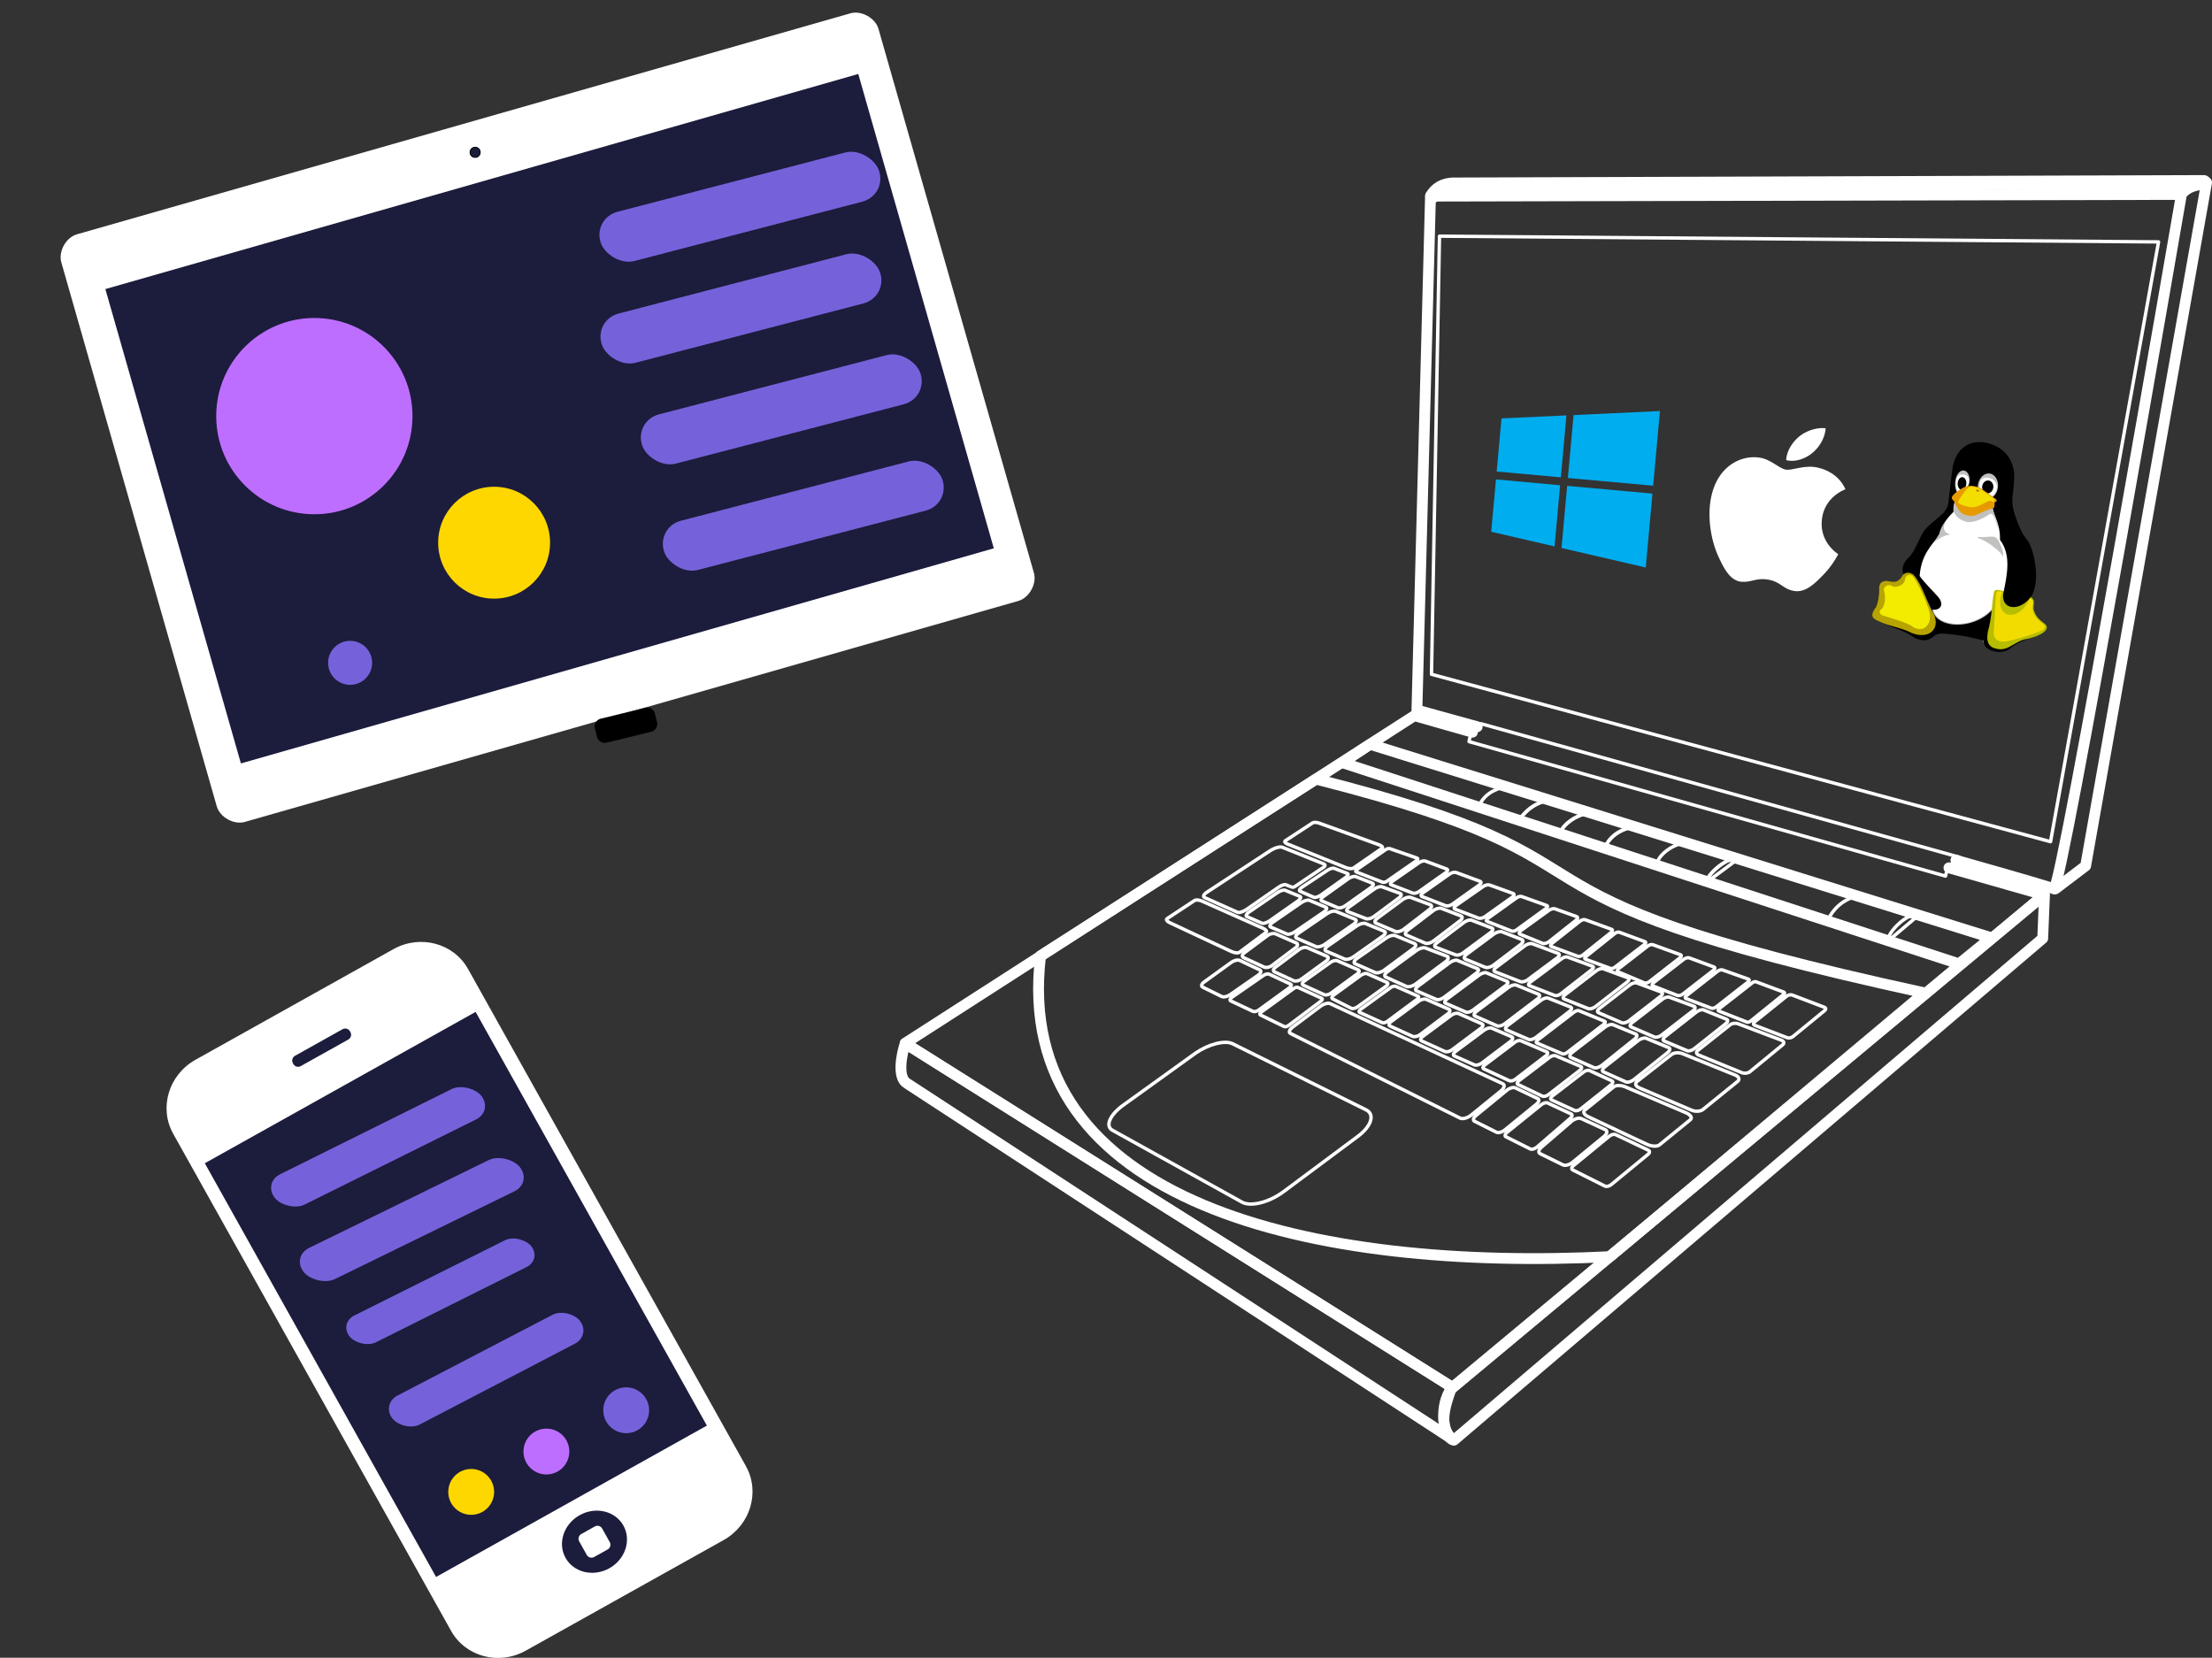 <?xml version="1.0" encoding="UTF-8" standalone="no"?>
<svg
   viewBox="0 0 505.923 379.184"
   xml:space="preserve"
   version="1.1"
   id="svg156"
   sodipodi:docname="platform-freedom.svg"
   inkscape:version="1.2.1 (9c6d41e410, 2022-07-14)"
   width="505.923"
   height="379.184"
   xmlns:inkscape="http://www.inkscape.org/namespaces/inkscape"
   xmlns:sodipodi="http://sodipodi.sourceforge.net/DTD/sodipodi-0.dtd"
   xmlns="http://www.w3.org/2000/svg"
   xmlns:svg="http://www.w3.org/2000/svg"><rect x="0" y="0" width="505.923" height="379.184" fill="#333333" stroke="none"/><defs
   id="defs160" /><sodipodi:namedview
   id="namedview158"
   pagecolor="#505050"
   bordercolor="#eeeeee"
   borderopacity="1"
   inkscape:showpageshadow="0"
   inkscape:pageopacity="0"
   inkscape:pagecheckerboard="0"
   inkscape:deskcolor="#505050"
   showgrid="false"
   inkscape:zoom="1.2617928"
   inkscape:cx="240.13452"
   inkscape:cy="177.92145"
   inkscape:window-width="1920"
   inkscape:window-height="974"
   inkscape:window-x="2869"
   inkscape:window-y="-11"
   inkscape:window-maximized="1"
   inkscape:current-layer="svg156" />
                    <path
   d="m 445.758,198.499 21.744,6.19 -135.223,112.706 -125.253,-78.779 116.475,-74.917 13.266,3.776"
   fill="none"
   stroke="#000"
   stroke-linecap="round"
   stroke-linejoin="round"
   style="stroke:#ffffff;stroke-width:2.477;stroke-dasharray:none;stroke-opacity:1"
   id="path2" />
                    <path
   d="m 301.023,178.217 c 79.598,20.225 29.681,25.105 139.123,48.883 L 368.225,287.438 C 300.838,290.825 231.149,275.526 238.001,218.607 l 48.472,-31.08 14.552,-9.315 z"
   fill="none"
   stroke="#000"
   stroke-linecap="round"
   stroke-linejoin="round"
   style="stroke:#ffffff;stroke-width:2.477;stroke-dasharray:none;stroke-opacity:1"
   id="path4" />
                    <path
   d="m 467.612,204.637 -0.406,10.013 -134.669,114.77 c -2.582,-0.538 -3.478,-8.003 -0.483,-11.964 L 467.615,204.636 Z"
   fill="none"
   stroke="#000"
   stroke-linecap="round"
   stroke-linejoin="round"
   style="stroke:#ffffff;stroke-width:2.477;stroke-dasharray:none;stroke-opacity:1"
   id="path6" />
                    <path
   d="m 207.038,238.671 c -0.861,2.529 -1.855,7.769 0.395,9.123 l 124.892,81.499 c -3.292,-2.627 -2.117,-7.183 -0.27,-12.028 l -125.019,-78.587 z m 130.827,-72.439 -13.792,-3.814 3.105,-117.557 171.756,-0.387 c 0,0 -27.529,159.972 -29.18,158.851 -0.402,-0.272 -9.251,-2.839 -22.408,-6.566"
   fill="none"
   stroke="#000"
   stroke-linecap="round"
   stroke-linejoin="round"
   style="stroke:#ffffff;stroke-width:2.477;stroke-dasharray:none;stroke-opacity:1"
   id="path8" />
                    <path
   d="m 498.441,44.309 c 1.585,-1.684 2.706,-2.194 5.605,-2.622 l -171.34,0.556 c -2.675,-0.051 -4.252,1.217 -5.089,2.614"
   fill="none"
   stroke="#000"
   stroke-linecap="round"
   stroke-linejoin="round"
   style="display:inline;stroke:#ffffff;stroke-width:3.271;stroke-dasharray:none;stroke-opacity:1"
   id="path10" />
                    <path
   d="M 493.694,55.334 329.234,54.019 327.408,154.234 468.998,192.522 493.696,55.334 Z"
   fill="none"
   stroke="#000"
   stroke-linecap="round"
   stroke-linejoin="round"
   style="stroke:#ffffff;stroke-width:0.777;stroke-dasharray:none;stroke-opacity:1"
   id="path12" />
                    <path
   d="m 307.047,174.457 141.007,46.006 7.366,-5.978 -142.051,-44.234 -6.327,4.2 z"
   fill="none"
   stroke="#000"
   stroke-linecap="round"
   stroke-linejoin="round"
   style="stroke:#ffffff;stroke-width:2.477;stroke-dasharray:none;stroke-opacity:1"
   id="path14" />
                    <path
   d="m 430.794,214.765 -15.459,-4.927 z m -118.348,39.091 -30.529,-15.118 c -1.749,-0.867 -5.52,0.093 -8.486,2.155 l -16.297,11.731 c -3.161,2.198 -4.423,4.806 -2.795,5.843 l 29.579,16.42 c 1.944,1.239 6.26,0.211 9.635,-2.301 l 16.994,-12.653 c 3.145,-2.342 3.975,-5.05 1.9,-6.077 m 84.999,-57.326 c -2.001,-0.855 -7.248,3.508 -7.003,5.189 z m 34.4,18.608 -13.859,-4.571 c 1.25,-2.625 3.507,-4.915 7.043,-5.68 l 13.783,4.43 c -2.402,-0.833 -7.264,4.069 -6.966,5.821 z m 0.022,0.061 6.96,-5.876"
   fill="none"
   stroke="#000"
   stroke-linecap="round"
   stroke-linejoin="round"
   style="stroke:#ffffff;stroke-width:0.777;stroke-dasharray:none;stroke-opacity:1"
   id="path16" />
                    <path
   d="m 385.488,192.76 11.989,3.771 c -2.109,-0.954 -7.545,3.857 -6.998,5.185 l -11.708,-3.808"
   fill="none"
   stroke="#000"
   stroke-linecap="round"
   stroke-linejoin="round"
   style="stroke:#ffffff;stroke-width:0.777;stroke-dasharray:none;stroke-opacity:1"
   id="path18" />
                    <path
   d="m 378.848,197.894 -11.837,-3.746 c 0.899,-2.45 2.954,-4.48 6.969,-5.044 l 11.964,3.756 c -2.414,-0.266 -6.622,2.246 -7.096,5.034 z"
   fill="none"
   stroke="#000"
   stroke-linecap="round"
   stroke-linejoin="round"
   style="stroke:#ffffff;stroke-width:0.777;stroke-dasharray:none;stroke-opacity:1"
   id="path20" />
                    <path
   d="m 367.058,194.126 -10.492,-3.456 c 1.46,-2.451 3.229,-3.821 6.731,-4.769 l 10.73,3.205 c -2.556,0.207 -6.236,2.13 -6.968,5.019 z"
   fill="none"
   stroke="#000"
   stroke-linecap="round"
   stroke-linejoin="round"
   style="stroke:#ffffff;stroke-width:0.777;stroke-dasharray:none;stroke-opacity:1"
   id="path22" />
                    <path
   d="m 356.529,190.668 -9.165,-3.028 c 1.662,-2.369 3.531,-3.72 6.573,-4.627 l 9.399,2.886 c -2.682,0.58 -5.174,2.039 -6.807,4.768 z"
   fill="none"
   stroke="#000"
   stroke-linecap="round"
   stroke-linejoin="round"
   style="stroke:#ffffff;stroke-width:0.777;stroke-dasharray:none;stroke-opacity:1"
   id="path24" />
                    <path
   d="m 347.393,187.653 -9.28,-3.006 c 1.271,-2.968 3.647,-4.138 6.321,-4.718 l 9.698,3.131 c -2.385,0.467 -4.544,1.48 -6.738,4.592 z m -3.715,60.22 -39.47,-18.323 c -0.474,-0.217 -1.477,0.076 -2.249,0.657 l -6.253,4.691 c -0.785,0.589 -1.041,1.248 -0.572,1.474 l 38.827,19.383 c 0.583,0.283 1.727,-0.037 2.563,-0.716 l 6.736,-5.476 c 0.823,-0.668 1.008,-1.423 0.418,-1.691 m -64.26,-19.944 -4.333,-2.131 c -0.431,-0.211 -0.291,-0.732 0.313,-1.17 l 6.202,-4.49 c 0.639,-0.462 1.517,-0.663 1.968,-0.45 l 4.549,2.153 c 0.46,0.218 0.297,0.764 -0.364,1.224 l -6.417,4.467 c -0.626,0.435 -1.48,0.611 -1.918,0.396 m 53.552,12.526 6.496,-4.832 c 0.559,-0.416 1.325,-0.613 1.72,-0.443 l 4.562,1.966 c 0.4,0.172 0.273,0.649 -0.285,1.07 l -6.483,4.897 c -0.57,0.431 -1.353,0.636 -1.753,0.458 l -4.576,-2.03 c -0.396,-0.175 -0.253,-0.66 0.319,-1.085 m -8.342,-43.173 -6.207,4.318 c -0.448,0.312 -0.531,0.67 -0.187,0.802 l 4.864,1.871 c 0.349,0.135 0.991,-0.013 1.437,-0.328 l 6.187,-4.377 c 0.436,-0.308 0.506,-0.661 0.159,-0.791 l -4.843,-1.812 c -0.344,-0.129 -0.972,0.012 -1.41,0.317 m 27.853,31.492 -7.608,5.75 c -0.554,0.418 -0.712,0.88 -0.351,1.035 l 5.125,2.197 c 0.371,0.16 1.12,-0.059 1.675,-0.489 l 7.63,-5.906 c 0.533,-0.413 0.661,-0.864 0.288,-1.012 l -5.146,-2.042 c -0.362,-0.144 -1.08,0.064 -1.612,0.466 m 16.904,-15.286 -6.708,5.356 c -0.278,0.221 -0.305,0.472 -0.061,0.561 l 5.738,2.106 c 0.243,0.089 0.667,-0.014 0.95,-0.233 l 6.859,-5.29 c 0.298,-0.23 0.338,-0.491 0.088,-0.582 l -5.889,-2.173 c -0.25,-0.092 -0.687,0.021 -0.978,0.254 m -9.667,54.121 7.325,3.676 c 0.371,0.187 1.01,0.056 1.432,-0.29 l 8.453,-6.954 c 0.421,-0.346 0.455,-0.77 0.077,-0.949 l -7.46,-3.548 c -0.366,-0.175 -0.993,-0.041 -1.407,0.298 l -8.318,6.824 c -0.416,0.342 -0.461,0.76 -0.102,0.941 m -20.183,-23.957 6.996,-5.29 c 0.405,-0.307 1.004,-0.437 1.343,-0.292 l 5.88,2.529 c 0.353,0.152 0.306,0.528 -0.105,0.844 l -7.077,5.446 c -0.42,0.324 -1.039,0.454 -1.386,0.294 l -5.799,-2.684 c -0.334,-0.154 -0.267,-0.532 0.148,-0.846 m 21.884,-32.985 -6.503,5.155 c -0.344,0.272 -0.368,0.584 -0.055,0.7 l 5.98,2.21 c 0.314,0.116 0.845,-0.011 1.188,-0.285 l 6.495,-5.191 c 0.339,-0.272 0.359,-0.582 0.044,-0.696 l -5.973,-2.173 c -0.312,-0.114 -0.837,0.011 -1.176,0.28 m 24.166,43.849 -13.836,-5.9 c -0.966,-0.412 -2.134,-0.424 -2.625,-0.03 l -6.658,5.344 c -0.494,0.397 -0.144,1.069 0.793,1.51 l 13.429,6.311 c 1.054,0.495 2.332,0.552 2.856,0.125 l 7.067,-5.755 c 0.521,-0.424 0.06,-1.141 -1.026,-1.604 m -18.48,-10.533 7.557,-5.949 c 0.596,-0.469 1.403,-0.71 1.814,-0.542 l 5.196,2.145 c 0.422,0.174 0.281,0.701 -0.318,1.181 l -7.603,6.095 c -0.617,0.494 -1.452,0.743 -1.87,0.557 l -5.15,-2.29 c -0.406,-0.18 -0.237,-0.715 0.375,-1.197 m 6.191,-10.068 6.955,-5.375 c 0.495,-0.382 1.202,-0.576 1.587,-0.434 l 5.593,2.062 c 0.413,0.153 0.334,0.597 -0.181,0.996 l -7.228,5.609 c -0.517,0.401 -1.252,0.587 -1.645,0.418 l -5.319,-2.296 c -0.366,-0.158 -0.259,-0.594 0.239,-0.979 m 19.538,-11.747 -7.096,5.555 c -0.345,0.27 -0.4,0.573 -0.123,0.677 l 5.782,2.199 c 0.286,0.109 0.8,-0.025 1.151,-0.3 l 7.231,-5.651 c 0.353,-0.275 0.401,-0.58 0.108,-0.684 l -5.92,-2.103 c -0.283,-0.101 -0.79,0.036 -1.136,0.307 m -48.401,37.854 5.585,2.791 c 0.354,0.177 1.044,-0.029 1.544,-0.461 l 7.602,-6.563 c 0.451,-0.39 0.536,-0.829 0.194,-0.988 l -5.399,-2.518 c -0.331,-0.155 -0.967,0.019 -1.43,0.393 l -7.79,6.29 c -0.511,0.413 -0.65,0.885 -0.306,1.056 m -22.46,-47.271 5.847,-4.464 c 0.587,-0.448 1.41,-0.673 1.849,-0.504 l 4.478,1.722 c 0.459,0.177 0.343,0.69 -0.261,1.15 l -6.022,4.587 c -0.602,0.458 -1.442,0.674 -1.884,0.486 l -4.303,-1.845 c -0.421,-0.181 -0.289,-0.684 0.296,-1.13 m 6.656,2.919 6.245,-4.711 c 0.551,-0.415 1.319,-0.625 1.722,-0.469 l 4.617,1.783 c 0.4,0.155 0.275,0.611 -0.279,1.021 l -6.292,4.666 c -0.541,0.401 -1.294,0.601 -1.69,0.451 l -4.569,-1.737 c -0.399,-0.151 -0.29,-0.599 0.247,-1.003 m -39.631,7.43 -7.232,5.009 c -0.454,0.314 -0.575,0.685 -0.269,0.829 l 5.078,2.39 c 0.307,0.145 0.913,0.002 1.355,-0.32 l 7.04,-5.122 c 0.41,-0.298 0.5,-0.648 0.204,-0.787 l -4.883,-2.277 c -0.295,-0.137 -0.87,-0.014 -1.292,0.278 m 60.991,1.55 7.247,-5.406 c 0.4,-0.3 0.98,-0.445 1.299,-0.327 l 5.686,2.082 c 0.328,0.12 0.276,0.464 -0.119,0.771 l -7.139,5.561 c -0.42,0.327 -1.029,0.488 -1.364,0.358 l -5.792,-2.237 c -0.326,-0.127 -0.243,-0.485 0.182,-0.803 m -18.392,-24.769 -6.194,4.37 c -0.445,0.313 -0.5,0.683 -0.123,0.829 l 5.346,2.072 c 0.386,0.15 1.059,0.014 1.508,-0.306 l 6.247,-4.449 c 0.443,-0.316 0.485,-0.686 0.094,-0.829 l -5.399,-1.993 c -0.381,-0.14 -1.04,-0.004 -1.479,0.306 m 7.661,2.868 -6.283,4.382 c -0.455,0.317 -0.524,0.688 -0.151,0.831 l 5.297,2.029 c 0.384,0.147 1.062,0.003 1.518,-0.324 l 6.297,-4.494 c 0.442,-0.316 0.488,-0.681 0.103,-0.82 l -5.311,-1.917 c -0.374,-0.134 -1.029,0.005 -1.471,0.314 m -22.3,-8.437 -6.669,4.604 c -0.285,0.196 -0.316,0.431 -0.072,0.527 l 5.966,2.325 c 0.261,0.102 0.708,0.02 1.001,-0.183 l 6.876,-4.781 c 0.29,-0.202 0.306,-0.44 0.035,-0.534 l -6.171,-2.148 c -0.253,-0.089 -0.684,-0.003 -0.964,0.192 m 43.059,37.185 -8.3,6.366 c -0.37,0.284 -0.461,0.599 -0.204,0.707 l 5.823,2.46 c 0.26,0.11 0.767,-0.032 1.137,-0.317 l 8.339,-6.425 c 0.368,-0.283 0.453,-0.598 0.192,-0.705 l -5.861,-2.403 c -0.258,-0.105 -0.76,0.036 -1.127,0.317 m -13.087,-26.186 -6.7,4.804 c -0.337,0.242 -0.391,0.523 -0.119,0.631 l 5.603,2.207 c 0.287,0.113 0.795,0.002 1.139,-0.249 l 6.823,-4.968 c 0.336,-0.245 0.371,-0.527 0.078,-0.631 l -5.725,-2.043 c -0.278,-0.099 -0.767,0.012 -1.099,0.249 m 41.376,34.962 7.422,-5.882 c 0.429,-0.34 1.227,-0.441 1.793,-0.226 l 9.91,3.757 c 0.599,0.227 0.734,0.695 0.302,1.05 l -7.478,6.148 c -0.446,0.367 -1.287,0.467 -1.882,0.223 l -9.854,-4.023 c -0.562,-0.23 -0.656,-0.697 -0.214,-1.048 m 12.525,-15.51 -7.656,5.975 c -0.253,0.197 -0.291,0.42 -0.087,0.501 l 6.464,2.542 c 0.21,0.083 0.581,-0.013 0.832,-0.216 l 7.59,-6.132 c 0.237,-0.192 0.262,-0.409 0.053,-0.487 l -6.398,-2.385 c -0.202,-0.076 -0.558,0.013 -0.798,0.2 m -19.949,12.3 7.137,-5.596 c 0.524,-0.41 1.255,-0.614 1.641,-0.457 l 5.258,2.135 c 0.391,0.16 0.287,0.621 -0.236,1.036 l -7.135,5.668 c -0.534,0.424 -1.28,0.633 -1.672,0.468 l -5.261,-2.207 c -0.387,-0.162 -0.268,-0.63 0.266,-1.048 m -21.234,3.609 7.508,-5.781 c 0.582,-0.449 1.378,-0.671 1.788,-0.502 l 5.196,2.145 c 0.422,0.173 0.301,0.684 -0.276,1.147 l -7.435,5.966 c -0.614,0.492 -1.455,0.739 -1.883,0.55 l -5.272,-2.33 c -0.415,-0.184 -0.248,-0.717 0.372,-1.194 m 14.787,6.687 7.895,-6.171 c 0.556,-0.435 1.675,-0.511 2.513,-0.171 l 12.012,4.873 c 0.878,0.356 1.138,1.007 0.579,1.459 l -7.922,6.422 c -0.573,0.465 -1.742,0.537 -2.617,0.162 l -11.985,-5.124 c -0.835,-0.357 -1.045,-1.004 -0.474,-1.45 m 2.494,-31.004 -6.77,5.25 c -0.33,0.256 -0.371,0.557 -0.091,0.675 l 5.994,2.52 c 0.304,0.127 0.826,0.014 1.169,-0.253 l 7.054,-5.494 c 0.342,-0.266 0.361,-0.574 0.043,-0.689 l -6.277,-2.277 c -0.294,-0.106 -0.794,0.013 -1.122,0.269 m -21.837,34.305 7.119,-5.458 c 0.432,-0.33 1.036,-0.477 1.356,-0.33 l 5.122,2.362 c 0.319,0.147 0.239,0.535 -0.182,0.87 l -6.94,5.528 c -0.445,0.355 -1.07,0.519 -1.401,0.368 l -5.303,-2.433 c -0.331,-0.152 -0.229,-0.557 0.229,-0.907 m -2.808,13.228 5.174,2.542 c 0.526,0.258 1.506,0.008 2.203,-0.563 l 7.181,-5.9 c 0.743,-0.61 0.893,-1.313 0.333,-1.571 l -5.511,-2.542 c -0.544,-0.252 -1.554,0.041 -2.262,0.651 l -6.844,5.9 c -0.664,0.572 -0.785,1.232 -0.274,1.483 m -15.027,-7.43 5.01,2.512 c 0.441,0.22 1.298,-0.011 1.922,-0.52 l 7.199,-5.868 c 0.628,-0.512 0.77,-1.098 0.319,-1.312 l -5.127,-2.444 c -0.441,-0.21 -1.293,0.029 -1.912,0.535 l -7.082,5.8 c -0.614,0.503 -0.761,1.081 -0.33,1.297 m 10.15,-9.27 7.048,-5.37 c 0.422,-0.321 1.029,-0.466 1.364,-0.324 l 5.701,2.418 c 0.355,0.151 0.295,0.541 -0.137,0.875 l -7.218,5.592 c -0.442,0.342 -1.076,0.485 -1.421,0.321 l -5.531,-2.64 c -0.324,-0.155 -0.238,-0.544 0.194,-0.872 m 37.694,-27.76 -6.883,5.32 c -0.395,0.305 -0.46,0.648 -0.146,0.77 l 5.575,2.162 c 0.322,0.125 0.902,-0.024 1.3,-0.335 l 6.94,-5.404 c 0.393,-0.306 0.448,-0.649 0.123,-0.769 l -5.631,-2.078 c -0.317,-0.118 -0.886,0.032 -1.277,0.333 m -27.12,8.087 7.13,-5.481 c 0.505,-0.388 1.227,-0.585 1.619,-0.44 l 5.594,2.062 c 0.405,0.15 0.321,0.591 -0.192,0.988 l -7.228,5.608 c -0.519,0.403 -1.26,0.599 -1.659,0.441 l -5.494,-2.191 c -0.387,-0.153 -0.283,-0.594 0.229,-0.988 m 7.859,3.134 6.955,-5.375 c 0.495,-0.383 1.202,-0.576 1.588,-0.434 l 5.592,2.062 c 0.413,0.153 0.334,0.597 -0.181,0.996 l -7.228,5.608 c -0.518,0.402 -1.253,0.588 -1.645,0.419 l -5.319,-2.296 c -0.366,-0.158 -0.259,-0.595 0.239,-0.979 m -72.127,4.147 -5.442,-2.654 c -0.227,-0.111 -0.146,-0.39 0.179,-0.627 l 7.481,-5.436 c 0.309,-0.224 0.738,-0.321 0.964,-0.218 l 5.411,2.478 c 0.233,0.107 0.174,0.38 -0.133,0.611 l -7.449,5.61 c -0.324,0.245 -0.776,0.35 -1.01,0.236 m 15.845,-36.239 6.555,-4.533 c 0.286,-0.198 -0.015,-0.549 -0.671,-0.787 l -13.722,-4.967 c -0.564,-0.204 -1.235,-0.224 -1.507,-0.046 l -6.24,4.083 c -0.28,0.183 -0.066,0.509 0.484,0.731 l 13.408,5.417 c 0.641,0.26 1.398,0.305 1.694,0.101 m 91.78,35.172 7.288,-5.862 c 0.36,-0.289 0.944,-0.41 1.31,-0.27 l 7.355,2.8 c 0.367,0.14 0.377,0.486 0.021,0.777 l -7.205,5.903 c -0.364,0.298 -0.955,0.423 -1.327,0.282 l -7.438,-2.842 c -0.37,-0.141 -0.373,-0.494 -0.005,-0.789 m -125.308,-29.635 14.477,-9.502 c 0.993,-0.652 2.237,-1.011 2.775,-0.796 l 9.379,3.758 c 0.564,0.225 0.671,0.532 -0.453,1.157 l -5.509,3.717 c -0.891,0.602 -0.889,0.618 -1.639,0.326 l -0.998,-0.391 c -0.219,-0.085 -0.884,0.056 -1.61,0.561 l -7.468,5.19 c -0.82,0.456 -1.529,0.733 -1.978,0.533 l -7.505,-3.348 c -0.433,-0.193 -0.202,-0.727 0.527,-1.206 m 35.162,26.778 6.923,-5.001 c 0.356,-0.257 0.855,-0.37 1.12,-0.254 l 5.086,2.235 c 0.27,0.118 0.203,0.424 -0.151,0.687 l -6.873,5.102 c -0.368,0.274 -0.885,0.394 -1.157,0.271 l -5.136,-2.336 c -0.267,-0.122 -0.183,-0.435 0.188,-0.703 m 30.934,-9.548 6.722,-5.054 c 0.501,-0.375 1.248,-0.55 1.676,-0.39 l 5.828,2.19 c 0.435,0.164 0.376,0.6 -0.133,0.98 l -6.837,5.088 c -0.502,0.374 -1.25,0.541 -1.678,0.375 l -5.714,-2.224 c -0.419,-0.163 -0.359,-0.593 0.135,-0.965 m 2.929,4.494 -7.317,5.485 c -0.592,0.444 -0.752,0.942 -0.356,1.116 l 5.019,2.214 c 0.408,0.179 1.218,-0.042 1.815,-0.496 l 7.382,-5.616 c 0.583,-0.443 0.719,-0.937 0.306,-1.106 l -5.082,-2.085 c -0.401,-0.164 -1.188,0.053 -1.766,0.487 m 9.232,-17.605 -6.359,4.586 c -0.486,0.35 -0.595,0.75 -0.241,0.892 l 5.113,2.071 c 0.376,0.152 1.062,-0.029 1.533,-0.403 l 6.165,-4.895 c 0.411,-0.326 0.447,-0.691 0.087,-0.819 l -4.918,-1.762 c -0.341,-0.122 -0.955,0.024 -1.379,0.33 m -72.648,9.424 -14.084,-6.586 c -0.658,-0.308 -0.931,-0.723 -0.615,-0.931 l 6.304,-4.158 c 0.297,-0.196 1.058,-0.123 1.707,0.167 l 13.883,6.174 c 0.702,0.312 1.037,0.737 0.749,0.953 l -6.1,4.568 c -0.306,0.229 -1.129,0.144 -1.843,-0.188 m 33.396,-7.605 5.83,-4.295 c 0.566,-0.417 1.368,-0.621 1.803,-0.46 l 4.46,1.66 c 0.459,0.171 0.375,0.66 -0.193,1.098 l -5.858,4.514 c -0.605,0.466 -1.465,0.688 -1.922,0.494 l -4.433,-1.878 c -0.431,-0.183 -0.29,-0.688 0.312,-1.132 m 10.323,27.078 6.645,-4.934 c 0.49,-0.364 1.199,-0.517 1.59,-0.345 l 5.334,2.346 c 0.398,0.175 0.323,0.613 -0.17,0.98 l -6.686,4.996 c -0.498,0.371 -1.216,0.526 -1.611,0.346 l -5.293,-2.409 c -0.389,-0.175 -0.304,-0.613 0.191,-0.98 m 3.202,-8.497 -4.602,-1.987 c -0.365,-0.158 -0.188,-0.634 0.396,-1.067 l 7.251,-5.387 c 0.576,-0.427 1.335,-0.65 1.704,-0.499 l 4.648,1.91 c 0.376,0.154 0.212,0.627 -0.367,1.061 l -7.297,5.465 c -0.588,0.44 -1.36,0.665 -1.733,0.505 m -6.906,-3.001 -4.685,-2.12 c -0.452,-0.205 -0.273,-0.765 0.4,-1.258 l 6.63,-4.848 c 0.655,-0.479 1.561,-0.72 2.035,-0.539 l 4.903,1.867 c 0.509,0.193 0.377,0.755 -0.299,1.259 l -6.847,5.102 c -0.695,0.518 -1.651,0.757 -2.137,0.538 m -16.58,1.971 6.219,-4.522 c 0.463,-0.336 1.096,-0.493 1.42,-0.349 l 4.517,1.999 c 0.345,0.153 0.235,0.557 -0.248,0.905 l -6.483,4.679 c -0.478,0.345 -1.124,0.488 -1.449,0.324 l -4.252,-2.156 c -0.305,-0.155 -0.182,-0.546 0.276,-0.88 m -6.76,-3.187 6.05,-4.312 c 0.474,-0.338 1.157,-0.48 1.53,-0.317 l 4.726,2.053 c 0.382,0.166 0.31,0.578 -0.162,0.925 l -6.022,4.418 c -0.492,0.361 -1.198,0.51 -1.582,0.336 l -4.752,-2.16 c -0.376,-0.172 -0.28,-0.592 0.213,-0.944 m 16.214,-1.952 -4.577,-2.008 c -0.453,-0.199 -0.243,-0.758 0.463,-1.25 l 6.749,-4.703 c 0.647,-0.45 1.516,-0.664 1.955,-0.484 l 4.431,1.829 c 0.45,0.185 0.306,0.708 -0.326,1.175 l -6.604,4.881 c -0.692,0.511 -1.628,0.762 -2.092,0.559 m 20.775,9.048 -4.681,-2.021 c -0.344,-0.148 -0.176,-0.596 0.373,-1.004 l 7.374,-5.479 c 0.542,-0.402 1.257,-0.612 1.604,-0.47 l 4.727,1.943 c 0.353,0.145 0.199,0.591 -0.346,0.999 l -7.42,5.557 c -0.553,0.414 -1.281,0.626 -1.63,0.475 m -17.145,2.187 6.409,-4.733 c 0.507,-0.374 1.241,-0.532 1.648,-0.354 l 5.147,2.243 c 0.416,0.182 0.343,0.634 -0.166,1.017 l -6.421,4.821 c -0.52,0.39 -1.272,0.552 -1.688,0.364 l -5.132,-2.334 c -0.407,-0.185 -0.315,-0.642 0.202,-1.024 m 17.346,-15.452 6.169,-4.585 c 0.607,-0.451 1.453,-0.673 1.899,-0.498 l 4.486,1.757 c 0.452,0.177 0.333,0.689 -0.27,1.148 l -6.131,4.669 c -0.625,0.476 -1.498,0.711 -1.954,0.525 l -4.525,-1.84 c -0.45,-0.182 -0.303,-0.708 0.325,-1.174 m -39.059,-2.566 -4.689,-2.055 c -0.464,-0.203 -1.264,-0.048 -1.797,0.348 l -5.354,3.986 c -0.539,0.401 -0.607,0.896 -0.148,1.107 l 4.644,2.14 c 0.471,0.218 1.291,0.062 1.836,-0.348 l 5.4,-4.07 c 0.536,-0.405 0.584,-0.898 0.108,-1.106 m 6.26,-10.605 5.682,-4.071 c 0.573,-0.411 1.337,-0.624 1.711,-0.476 l 3.799,1.495 c 0.387,0.151 0.224,0.61 -0.364,1.027 l -5.823,4.13 c -0.578,0.41 -1.343,0.612 -1.715,0.455 l -3.657,-1.554 c -0.361,-0.154 -0.198,-0.602 0.366,-1.006"
   fill="none"
   stroke="#000"
   stroke-linecap="round"
   stroke-linejoin="round"
   style="stroke:#ffffff;stroke-width:0.777;stroke-dasharray:none;stroke-opacity:1"
   id="path26" />
                    <path
   d="m 288.608,211.158 -3.439,-1.509 c -0.341,-0.15 -0.08,-0.636 0.582,-1.088 l 6.443,-4.402 c 0.63,-0.43 1.405,-0.661 1.743,-0.521 l 3.404,1.411 c 0.344,0.142 0.12,0.609 -0.505,1.048 l -6.408,4.501 c -0.659,0.462 -1.471,0.714 -1.819,0.56 m 5.739,2.484 -3.728,-1.599 c -0.372,-0.159 -0.15,-0.646 0.498,-1.092 l 6.5,-4.481 c 0.654,-0.451 1.484,-0.687 1.861,-0.529 l 3.784,1.582 c 0.38,0.16 0.156,0.652 -0.504,1.105 l -6.554,4.495 c -0.653,0.448 -1.481,0.679 -1.856,0.519 m 3.535,-10.776 5.749,-3.816 c 0.538,-0.357 1.207,-0.549 1.505,-0.433 l 3.04,1.176 c 0.31,0.119 0.141,0.516 -0.385,0.892 l -5.629,4.019 c -0.604,0.432 -1.357,0.669 -1.68,0.528 l -3.159,-1.38 c -0.31,-0.135 -0.058,-0.577 0.558,-0.985 m 10.704,4.589 5.787,-4.141 c 0.562,-0.402 1.339,-0.605 1.746,-0.458 l 4.11,1.491 c 0.416,0.151 0.308,0.604 -0.246,1.018 l -5.711,4.259 c -0.59,0.44 -1.409,0.664 -1.833,0.501 l -4.187,-1.609 c -0.415,-0.16 -0.264,-0.633 0.334,-1.061 m -16.87,13.777 5.436,-4.066 c 0.552,-0.414 1.357,-0.592 1.805,-0.399 l 4.53,1.963 c 0.461,0.199 0.371,0.697 -0.201,1.115 l -5.622,4.104 c -0.554,0.405 -1.355,0.566 -1.797,0.362 l -4.345,-2 c -0.429,-0.198 -0.342,-0.678 0.194,-1.08 m 15.861,-1.852 -4.304,-1.847 c -0.427,-0.183 -0.226,-0.709 0.448,-1.177 l 6.636,-4.609 c 0.654,-0.454 1.523,-0.678 1.95,-0.503 l 4.295,1.764 c 0.434,0.178 0.259,0.693 -0.396,1.156 l -6.627,4.69 c -0.673,0.477 -1.568,0.712 -2.002,0.525 m -6.608,-2.868 -4.392,-1.905 c -0.435,-0.188 -0.246,-0.709 0.423,-1.167 l 6.578,-4.498 c 0.648,-0.444 1.52,-0.656 1.956,-0.477 l 4.4,1.807 c 0.445,0.183 0.283,0.695 -0.367,1.148 l -6.585,4.596 c -0.669,0.467 -1.569,0.689 -2.014,0.496"
   fill="none"
   stroke="#000"
   stroke-linecap="round"
   stroke-linejoin="round"
   style="stroke:#ffffff;stroke-width:0.777;stroke-dasharray:none;stroke-opacity:1"
   id="path28" />
                    <path
   d="m 470.115,203.303 6.905,-5.245 27.664,-156.323"
   fill="none"
   stroke="#000"
   stroke-linecap="round"
   stroke-linejoin="round"
   style="display:inline;stroke:#ffffff;stroke-width:2.477;stroke-dasharray:none;stroke-opacity:1"
   id="path30" />
                    <path
   d="M 448.171,196.084 338.782,165.549 c -1.428,1.228 -2.683,2.503 -2.778,4.086 l 108.975,30.755 c 0.24,-1.543 1.325,-2.976 3.194,-4.307 z"
   fill="none"
   stroke="#000"
   stroke-linecap="round"
   stroke-linejoin="round"
   style="stroke:#ffffff;stroke-width:0.777;stroke-dasharray:none;stroke-opacity:1"
   id="path32" />
                    <g
   fill="#c1c1bf"
   id="g36"
   transform="translate(-102.842,-37.184)">
                        <path
   d="m 562.52,175.848 c -1.113,-0.268 -1.873,-1.233 -1.703,-2.895 0.926,-4.34 1.874,-8.834 -0.748,-12.225 0.077,-3.713 -1.417,-5.308 -1.861,-7.768 l -1.125,-1.084 1.863,-2.103 0.642,0.115 4.38,13.54 0.353,6.542 z M 550.547,150.76 c -0.377,1.199 -0.664,2.389 -0.663,3.582 -1.58,1.564 -2.847,3.193 -3.24,5.007 -1.395,2.47 -4.097,4.33 -4.476,9.567 1.12,1.573 2.785,3.13 4.177,4.698 1.75,1.96 0.227,3.963 -2.514,3.016 -0.523,-0.778 -1.293,-5.271 -3.585,-8.315 l 1.054,-3.372 3.568,-6.342 3.926,-4.524 0.68,-2.108 0.397,-5.59 0.676,-1.964 v 6.344 z"
   id="path34" />
                    </g>
                    <path
   d="m 447.014,113.436 c -2.577,5.964 -7.013,10.985 -8.225,13.979 -1.212,2.994 -1.178,8.982 0.198,12.37 1.376,3.387 10.794,6.129 13.29,4.639 2.496,-1.49 13.779,-14.73 10.184,-18.455 -3.594,-3.725 -1.01,-13.241 -4.551,-13.593 -3.54,-0.352 -10.794,1.636 -10.896,1.06 z"
   fill="#ffffff"
   fill-rule="evenodd"
   id="path38" />
                    <g
   fill="#c1c1bf"
   id="g42"
   transform="translate(-102.842,-37.184)">
                        <path
   d="m 550.083,142.744 a 8.16,8.16 0 0 1 0.465,-1.081 l 0.002,1.263 z m -1.486,12.629 c -1.287,1.69 -1.908,3.411 0.357,4.076 -1.315,0.097 -3.075,1.022 -4.973,2.74 l 0.64,-3.981 2.383,-2.85 z m -16.149,23.25 c 3.263,2.085 5.744,2.376 7.804,3.812 1.621,1.184 3.416,1.346 4.655,0.4 1.086,-1.022 1.768,-0.976 3.126,-0.892 2.213,0.203 4.357,0.506 6.26,1 l 2.183,0.512 c -0.414,2.445 4.253,3.464 5.923,1.815 1.974,-1.713 4.41,-2.245 6.6,-3.372 l -9.655,-6.696 c -3.648,5.987 -13.875,6.142 -14.482,0.846 z"
   id="path40" />
                    </g>
                    <path
   d="m 429.246,141.605 c 3.32,2.094 5.848,2.386 7.947,3.834 1.651,1.182 3.474,1.355 4.737,0.407 1.102,-1.014 1.795,-0.967 3.177,-0.879 2.248,0.203 4.431,0.517 6.37,1.01 l 2.216,0.524 c -0.413,2.445 4.34,3.471 6.033,1.826 2.003,-1.71 4.478,-2.229 6.705,-3.357 l -9.84,-6.717 c -3.694,5.973 -14.093,6.102 -14.724,0.809 z"
   id="path44" />
                    <path
   d="m 464.34,136.498 c 1.619,0.81 0.264,2.327 0.985,3.427 0.25,0.876 0.928,1.718 2.144,2.59 2.036,1.433 -0.91,2.998 -3.739,3.598 -3.425,0.573 -4.506,3.423 -7.947,2.009 -1.23,-0.624 -1.433,-1.842 -1.12,-3.628 0.989,-3.597 0.86,-6.23 1.32,-8.715 0.147,-1.002 0.55,-1.062 2.404,-0.513 -0.237,3.066 3.134,3.66 5.953,1.232 z"
   fill="#b7bd00"
   id="path46" />
                    <path
   d="m 459.309,146.616 a 46.204,46.204 0 0 0 7.745,-2.418 c 0.695,-0.273 0.92,-1.17 0.065,-1.59 -1.778,-1.389 -2.63,-2.915 -2.135,-4.655 0.129,-0.615 -0.542,-1.392 -0.839,-0.832 -2.556,5.384 -7.988,4.25 -6.384,-1.222 0.065,-0.159 0.13,-0.318 0.195,-0.47 -0.954,-0.35 -1.367,-0.191 -1.434,0.56 l -0.517,8.506 c -0.101,1.94 1.406,2.6 3.304,2.121 z"
   fill="#f2dc00"
   id="path48" />
                    <path
   d="m 463.97,123.959 c 1.586,2.849 2.628,9.578 0.542,12.531 -2.431,3.366 -6.744,3.153 -6.358,-0.624 0.94,-4.396 1.892,-8.948 -0.72,-12.372 0.085,-3.764 -1.412,-5.377 -1.852,-7.865 l -2.368,-2.316 -5.667,-0.134 c -0.429,1.314 -0.761,2.607 -0.76,3.911 -1.587,1.574 -2.856,3.215 -3.25,5.034 -1.396,2.483 -4.101,4.358 -4.484,9.62 1.119,1.584 2.783,3.146 4.174,4.72 1.75,1.971 0.374,3.694 -2.366,2.742 -1.425,-2.126 -2.913,-4.226 -4.344,-6.347 -1.635,-1.564 -2.062,-3.317 0.194,-5.534 1.541,-1.5 2.464,-5.125 3.812,-6.439 1.206,-1.312 2.838,-2.402 4.102,-3.706 0.699,-0.877 0.984,-1.59 1.067,-2.718 l 0.79,-6.776 c 0.589,-4.916 3.707,-7.107 7.481,-6.451 4.287,0.693 7.367,4.13 6.622,9.336 -0.023,2.586 -0.997,3.922 0.483,7.848 1.486,4.126 1.84,3.97 2.902,5.54 z"
   id="path50" />
                    <g
   fill="#c1c1bf"
   id="g54"
   transform="translate(-102.842,-37.184)">
                        <path
   d="m 559.774,157.33 0.075,0.704 c -0.34,-0.901 -0.68,-2.414 -1.288,-3.146 -0.187,-0.203 -0.464,-0.24 -0.655,-0.106 -1.068,0.751 -3.66,2.231 -5.476,1.71 -1.406,-0.36 -2.653,-1.521 -2.802,-2.597 -0.048,-0.764 0.119,-1.361 0.311,-1.966 l 8.791,1.192 c -0.294,0.735 0.587,2.796 1.044,4.21 z m -7.755,-12.529 c 0.874,0.133 1.493,1.328 1.262,2.811 -0.158,0.995 -0.853,1.15 -1.414,1.514 -0.249,0.165 -0.464,1.233 -0.735,1.191 -0.869,-0.132 -1.292,-1.762 -1.074,-3.195 0.218,-1.428 1.092,-2.453 1.96,-2.32 z"
   id="path52" />
                    </g>
                    <path
   d="m 449.133,108.566 c 0.777,0.118 1.259,0.587 1.185,1.495 -0.048,0.627 -0.366,1.597 -0.836,1.741 -0.216,0.066 -1.044,0.83 -1.284,0.783 -0.977,-0.196 -0.938,-2.116 -0.727,-3.003 0.206,-0.889 0.891,-1.133 1.662,-1.016 z"
   fill="#ffffff"
   id="path56" />
                    <path
   d="m 448.84,109.138 c 0.542,0.036 0.945,0.714 0.895,1.51 -0.05,0.795 -0.54,1.419 -1.082,1.383 -0.542,-0.036 -0.945,-0.714 -0.894,-1.516 0.05,-0.795 0.539,-1.413 1.081,-1.377 z"
   id="path58" />
                    <path
   d="m 455.105,108.316 c 1.26,0.192 2.09,1.669 1.844,3.278 -0.246,1.616 -1.476,2.773 -2.736,2.581 -1.26,-0.192 -2.078,-1.66 -1.833,-3.276 0.245,-1.61 1.465,-2.774 2.725,-2.583 z"
   fill="#c1c1bf"
   id="path60" />
                    <path
   d="m 455.561,109.538 c 0.822,0.44 1.22,1.192 1.173,1.924 -0.051,0.842 -0.533,1.73 -1.348,2.17 -0.23,0.122 -2.483,-1.175 -2.567,-1.55 -0.13,-0.537 -0.109,-1.529 0.134,-2.08 0.098,-0.218 0.361,-0.515 0.704,-0.643 0.543,-0.203 1.289,-0.148 1.904,0.179 z"
   fill="#ffffff"
   id="path62" />
                    <path
   d="m 454.856,109.914 c 0.696,0.106 1.165,0.853 1.043,1.655 -0.123,0.807 -0.793,1.38 -1.49,1.275 -0.695,-0.106 -1.165,-0.853 -1.042,-1.66 0.122,-0.803 0.792,-1.376 1.489,-1.27 z"
   id="path64" />
                    <path
   d="m 450.424,111.143 c 0.619,-0.08 1.548,0.119 2.179,0.343 0.624,0.27 2.219,1.437 3.904,2.7 0.218,0.156 0.228,0.553 -0.096,0.632 -0.477,-0.038 0.16,1.235 -0.731,1.518 -1.292,0.13 -3.56,1.653 -4.567,1.65 a 3.945,3.945 0 0 1 -1.72,-0.261 c -1.863,-0.68 -2.04,-2.918 -2.878,-3.493 -0.208,-0.294 -0.014,-0.718 0.08,-0.797 0.168,-0.446 2.588,-2.342 3.829,-2.292 z"
   fill="#e79a00"
   id="path66" />
                    <path
   d="m 452.042,111.499 c 1.024,0.272 3.034,1.922 4.018,2.613 0.243,0.183 0.16,0.606 -0.085,0.639 -0.275,0.104 -0.323,-0.084 -0.52,-0.143 -0.297,-0.22 -0.888,0.109 -1.356,0.358 -2.698,1.44 -3.15,1.167 -5.076,0.665 -0.654,-0.268 -1.066,-0.54 -1.237,-0.73 0.265,-0.774 2.243,-3.563 2.754,-3.555 0.152,-0.146 1.08,-0.01 1.502,0.153 z"
   fill="#f2de00"
   id="path68" />
                    <path
   d="m 452.388,112.052 0.231,0.145 c 0.169,0.13 -0.097,0.37 -0.286,0.254 l -0.343,-0.18 c -0.186,-0.21 0.105,-0.421 0.398,-0.22 z"
   fill="#b77200"
   id="path70" />
                    <path
   d="m 458.175,127.063 c -0.039,0.18 -0.112,0.198 -0.242,0.004 -0.39,-0.99 -3.67,-3.463 -5.375,-3.943 -0.31,-0.164 -0.271,-0.31 0.058,-0.306 1.254,0.191 2.304,-0.208 3.397,-0.042 0.298,0.057 0.568,0.215 0.71,0.411 0.368,0.324 1.544,2.575 1.452,3.876 z"
   fill="#c1c1bf"
   id="path72" />
                    <path
   d="m 438.008,131.881 c 1.635,2.14 2.464,5.13 3.937,7.944 2.214,3.63 -0.451,6.641 -4.694,4.965 -2.08,-1.154 -5.264,-1.546 -7.687,-2.764 -1.724,-0.705 -1.654,-1.59 -0.478,-3.163 0.488,-1.043 0.787,-2.813 0.713,-4.338 0.01,-1.145 0.628,-1.691 1.856,-1.638 1.026,0.145 2.391,0.771 3.498,-1.278 0.738,-0.946 2.135,-0.763 2.855,0.272 z"
   fill="#b7a400"
   id="path74" />
                    <path
   d="m 435.668,132.706 c 0.155,-1.437 1.436,-1.54 2.132,-0.543 a 36.577,36.577 0 0 1 3.13,6.674 c 1.473,3.39 -0.595,6.19 -3.354,4.588 -1.333,-1.029 -4.76,-1.917 -6.586,-2.533 -1.238,-0.293 -1.282,-1.126 -0.736,-1.508 0.77,-0.646 1.11,-2.421 0.721,-4.04 -0.472,-1.038 0.843,-1.903 1.687,-1.332 0.765,0.617 2.918,-0.185 3.006,-1.306 z"
   fill="#f2ec00"
   id="path76" />
                    <path
   fill="none"
   d="m 384.746,85.125 50.885,9.086 -9.086,50.885 -50.885,-9.086 z"
   id="path78" />
                    <path
   d="m 408.437,107.416 c -1.476,-0.264 -3.46,-2.348 -5.877,-2.719 -3.179,-0.524 -6.414,0.754 -8.559,3.311 -4.316,5.132 -3.378,14.018 -0.994,19.242 1.173,2.546 2.575,5.426 5.058,5.784 2.382,0.32 3.529,-0.954 6.399,-0.441 2.85,0.509 3.383,2.188 5.9,2.576 2.556,0.413 4.576,-1.561 6.542,-3.568 a 20.637,20.637 0 0 0 3.536,-4.853 c -0.058,-0.032 -4.614,-2.784 -3.664,-8.456 0.804,-4.735 5.11,-6.303 5.31,-6.372 -1.643,-3.652 -4.993,-4.626 -6.171,-4.92 -3.069,-0.797 -6.024,0.677 -7.48,0.417 z m 6.108,-3.832 c 1.596,-1.343 2.859,-3.39 3.005,-5.618 -1.893,-0.253 -4.367,0.515 -6.003,1.849 -1.462,1.179 -2.914,3.234 -3.013,5.428 2.053,0.533 4.415,-0.317 6.011,-1.659 z"
   style="display:inline;fill:#ffffff;fill-opacity:1;stroke-width:1.711"
   id="path80" />
                    <path
   fill="none"
   d="m 338.431,84.262 47.718,4.33 -4.33,47.718 -47.718,-4.33 z"
   id="path82" />
                    <path
   d="m 343.422,95.702 14.851,-0.689 -1.286,14.17 -14.667,-1.331 1.102,-12.148 z m -2.353,25.931 14.484,3.353 1.27,-13.997 -14.667,-1.331 z m 16.077,3.714 19.264,4.462 1.534,-16.904 -19.509,-1.77 z m 2.759,-30.404 -1.306,14.387 19.509,1.77 1.55,-17.079 z"
   style="display:inline;fill:#00adef;fill-opacity:1;stroke-width:1.996"
   id="path84" />
                    <g
   style="fill-rule:evenodd;stroke-width:28.222;stroke-linejoin:round"
   id="g108"
   transform="translate(-102.842,-37.184)">
                        <path
   fill="none"
   style="display:inline"
   d="M 0,0 H 29700 V 21000 H 0 Z"
   transform="matrix(0.007,-0.002,0.002,0.007,102.842,90.504)"
   id="path86" />
                        <path
   d="m 2313,700 c -357,0 -713,356 -713,713 v 17774 c 0,357 356,714 713,714 h 25274 c 356,0 713,-357 713,-714 V 1413 c 0,-357 -357,-713 -713,-713 z"
   style="display:inline;fill:#ffffff;fill-opacity:1"
   transform="matrix(0.007,-0.002,0.002,0.007,102.842,90.504)"
   id="path88" />
                        <path
   d="m 120.686,91.142 c -2.607,0.639 -4.57,3.875 -3.931,6.482 l 31.804,129.796 c 0.639,2.607 3.877,4.577 6.484,3.938 l 184.565,-45.224 c 2.6,-0.637 4.568,-3.883 3.93,-6.49 L 311.732,49.848 c -0.639,-2.607 -3.883,-4.567 -6.482,-3.93 z"
   fill="none"
   stroke="#000000"
   stroke-width="0.008"
   id="path90" />
                        <path
   fill="none"
   d="M 115.479,92.418 310.465,44.64 344.822,184.856 149.836,232.634 Z"
   id="path92" />
                        <path
   d="m 240.147,201.595 c -0.84,0.206 -1.468,1.243 -1.263,2.082 l 0.523,2.133 c 0.206,0.84 1.244,1.475 2.084,1.27 l 10.377,-2.543 c 0.84,-0.206 1.474,-1.252 1.268,-2.091 l -0.523,-2.133 c -0.205,-0.84 -1.25,-1.466 -2.09,-1.26 z"
   id="path94" />
                        <path
   d="m 14249,18750 c -115,0 -229,114 -229,229 v 292 c 0,115 114,230 229,230 h 1421 c 115,0 230,-115 230,-230 v -292 c 0,-115 -115,-229 -230,-229 z"
   fill="none"
   stroke="#ffffff"
   stroke-width="100"
   style="display:inline"
   transform="matrix(0.007,-0.002,0.002,0.007,102.842,90.504)"
   id="path96" />
                        <path
   fill="none"
   style="display:inline"
   d="m 14020,18750 h 1881 v 751 h -1881 z"
   transform="matrix(0.007,-0.002,0.002,0.007,102.842,90.504)"
   id="path98" />
                        <path
   d="M 15000,18100 H 2700 V 2600 h 24600 v 15500 z"
   fill="#fff"
   style="display:inline;fill:#1c1c3c;fill-opacity:1"
   transform="matrix(0.007,-0.002,0.002,0.007,102.842,90.504)"
   id="path100" />
                        <path
   d="m 244.468,195.505 -89.821,22.009 -27.735,-113.19 179.643,-44.018 27.735,113.19 z"
   fill="none"
   stroke="#000000"
   stroke-width="0.008"
   id="path102" />
                        <path
   d="m 15050,1820 c -29,0 -54,-7 -80,-21 -26,-15 -44,-33 -59,-59 -14,-26 -21,-51 -21,-80 0,-29 7,-54 21,-80 15,-26 33,-44 59,-59 26,-14 51,-21 80,-21 29,0 54,7 80,21 26,15 44,33 59,59 14,26 21,51 21,80 0,29 -7,54 -21,80 -15,26 -33,44 -59,59 -26,14 -51,21 -80,21 z"
   fill="#ffffff"
   style="display:inline"
   transform="matrix(0.007,-0.002,0.002,0.007,102.842,90.504)"
   id="path104" />
                        <path
   d="m 15050,1820 c -29,0 -54,-7 -80,-21 -26,-15 -44,-33 -59,-59 -14,-26 -21,-51 -21,-80 0,-29 7,-54 21,-80 15,-26 33,-44 59,-59 26,-14 51,-21 80,-21 29,0 54,7 80,21 26,15 44,33 59,59 14,26 21,51 21,80 0,29 -7,54 -21,80 -15,26 -33,44 -59,59 -26,14 -51,21 -80,21 z"
   fill="none"
   stroke="#000000"
   style="display:inline;fill:#1c1c3c;fill-opacity:1"
   transform="matrix(0.007,-0.002,0.002,0.007,102.842,90.504)"
   id="path106" />
                    </g>
                    <g
   transform="matrix(0.824,0,0,0.824,-39.656,26.114)"
   id="g126">
                        <path
   d="m 255.16,375.274 c 4.019,7.19 1.258,16.382 -6.167,20.533 l -54.947,30.712 c -7.425,4.15 -16.701,1.686 -20.72,-5.505 L 96.203,283.034 c -4.02,-7.19 -1.258,-16.384 6.166,-20.534 l 54.952,-30.714 c 7.425,-4.15 16.701,-1.686 20.72,5.504 l 77.123,137.982 z"
   fill="#7ab22b"
   style="fill:#ffffff;fill-opacity:1;stroke-width:0.504"
   id="path110" />
                        <g
   stroke-width="0"
   style="fill:#ffffff;fill-opacity:1"
   id="g116">
                            <path
   d="m 219.2,372.28 c 0,16.017 -12.983,29 -29,29 h -112 c -16.016,0 -29,-12.983 -29,-29 v -300 c 0,-16.016 12.984,-29 29,-29 h 112 c 16.017,0 29,12.984 29,29 z"
   style="fill:#ffffff;fill-opacity:1"
   transform="matrix(0.44,-0.246,0.246,0.44,61.631,264.23)"
   id="path112" />
                            <path
   d="m 48.201,375.9 c 0,16.226 13.137,29.378 29.341,29.378 h 113.32 c 16.205,0 29.341,-13.152 29.341,-29.378 v -26.847 h -172 V 375.9 Z M 190.861,42.61 H 77.541 C 61.337,42.61 48.2,55.763 48.2,71.988 v 17.728 h 172 V 71.988 C 220.2,55.764 207.063,42.61 190.859,42.61 Z"
   fill="#7ab242"
   style="fill:#ffffff;fill-opacity:1"
   transform="matrix(0.44,-0.246,0.246,0.44,61.631,264.23)"
   id="path114" />
                        </g>
                        <ellipse
   cx="-7.299"
   cy="449.897"
   rx="9.197"
   ry="8.441"
   fill="#fff"
   style="fill:#1c1c3c;fill-opacity:1;stroke-width:0.504"
   transform="rotate(-29.203)"
   id="ellipse118" />
                        <path
   d="m 217.367,396.363 c 0.408,0.73 0.147,1.65 -0.582,2.058 l -3.739,2.09 a 1.512,1.512 0 0 1 -2.057,-0.583 l -2.09,-3.739 a 1.512,1.512 0 0 1 0.582,-2.057 l 3.739,-2.09 a 1.512,1.512 0 0 1 2.057,0.582 z"
   fill="#7ab22b"
   style="fill:#ffffff;fill-opacity:1;stroke-width:0.504"
   id="path120" />
                        <path
   d="m 145.39,254.811 c 0.407,0.73 0.147,1.65 -0.582,2.058 l -13.197,7.376 a 1.512,1.512 0 0 1 -2.058,-0.582 l -0.122,-0.22 a 1.512,1.512 0 0 1 0.582,-2.057 l 13.196,-7.377 a 1.512,1.512 0 0 1 2.058,0.582 z"
   fill="#fff"
   style="fill:#1c1c3c;fill-opacity:1;stroke-width:0.504"
   id="path122" />
                        <path
   style="fill:#1c1c3c;fill-opacity:1;stroke-width:0.504"
   transform="rotate(-29.203)"
   d="M -50.452,305.417 H 35.661 V 436.978 H -50.452 Z"
   id="path124" />
                    </g>
                    <circle
   style="fill:#be6eff;fill-opacity:1;stroke:none;stroke-width:0.777;stroke-dasharray:none;stroke-opacity:1"
   cx="71.898"
   cy="95.182"
   r="22.446"
   id="circle128" />
                    <circle
   style="fill:#ffd700;fill-opacity:1;stroke:none;stroke-width:0.777;stroke-dasharray:none;stroke-opacity:1"
   cx="113.013"
   cy="124.131"
   r="12.796"
   id="circle130" />
                    <circle
   style="fill:#7562da;fill-opacity:1;stroke:none;stroke-width:0.777;stroke-dasharray:none;stroke-opacity:1"
   cx="80.079"
   cy="151.611"
   r="5.035"
   id="circle132" />
                    <circle
   style="fill:#7562da;fill-opacity:1;stroke:none;stroke-width:0.777;stroke-dasharray:none;stroke-opacity:1"
   cx="143.221"
   cy="322.575"
   r="5.244"
   id="circle134" />
                    <circle
   style="fill:#be6eff;fill-opacity:1;stroke:none;stroke-width:0.777;stroke-dasharray:none;stroke-opacity:0"
   cx="124.971"
   cy="332.015"
   r="5.244"
   id="circle136" />
                    <circle
   style="fill:#ffd700;fill-opacity:1;stroke:none;stroke-width:0.777;stroke-dasharray:none;stroke-opacity:1"
   cx="107.769"
   cy="341.245"
   r="5.244"
   id="circle138" />
                    <rect
   style="fill:#7562da;fill-opacity:1;stroke:none;stroke-width:0.338;stroke-dasharray:none;stroke-opacity:1"
   width="65.722"
   height="11.907"
   x="112.37"
   y="82.72"
   ry="5.954"
   transform="matrix(0.968,-0.252,0.323,0.946,0,0)"
   id="rect140" />
                    <rect
   style="fill:#7562da;fill-opacity:1;stroke:none;stroke-width:0.338;stroke-dasharray:none;stroke-opacity:1"
   width="65.722"
   height="11.907"
   x="105.058"
   y="105.379"
   ry="5.954"
   transform="matrix(0.968,-0.252,0.323,0.946,0,0)"
   id="rect142" />
                    <rect
   style="fill:#7562da;fill-opacity:1;stroke:none;stroke-width:0.338;stroke-dasharray:none;stroke-opacity:1"
   width="65.722"
   height="11.907"
   x="106.342"
   y="130.103"
   ry="5.954"
   transform="matrix(0.968,-0.252,0.323,0.946,0,0)"
   id="rect144" />
                    <rect
   style="fill:#7562da;fill-opacity:1;stroke:none;stroke-width:0.338;stroke-dasharray:none;stroke-opacity:1"
   width="65.722"
   height="11.907"
   x="103.237"
   y="154.989"
   ry="5.954"
   transform="matrix(0.968,-0.252,0.323,0.946,0,0)"
   id="rect146" />
                    <rect
   style="fill:#7562da;fill-opacity:1;stroke:none;stroke-width:0.262;stroke-dasharray:none;stroke-opacity:1"
   width="52.638"
   height="8.916"
   x="-126.347"
   y="275.504"
   ry="4.458"
   transform="matrix(0.896,-0.445,0.629,0.778,0,0)"
   id="rect148" />
                    <rect
   style="fill:#7562da;fill-opacity:1;stroke:none;stroke-width:0.273;stroke-dasharray:none;stroke-opacity:1"
   width="54.945"
   height="9.246"
   x="-134.711"
   y="295.353"
   ry="4.623"
   transform="matrix(0.898,-0.439,0.635,0.773,0,0)"
   id="rect150" />
                    <rect
   style="fill:#7562da;fill-opacity:1;stroke:none;stroke-width:0.231;stroke-dasharray:none;stroke-opacity:1"
   width="46.359"
   height="7.871"
   x="-132.365"
   y="312.569"
   ry="3.935"
   transform="matrix(0.895,-0.447,0.627,0.779,0,0)"
   id="rect152" />
                    <rect
   style="fill:#7562da;fill-opacity:1;stroke:none;stroke-width:0.243;stroke-dasharray:none;stroke-opacity:1"
   width="48.358"
   height="8.352"
   x="-129.126"
   y="330.164"
   ry="4.176"
   transform="matrix(0.887,-0.462,0.611,0.792,0,0)"
   id="rect154" />
                </svg>
